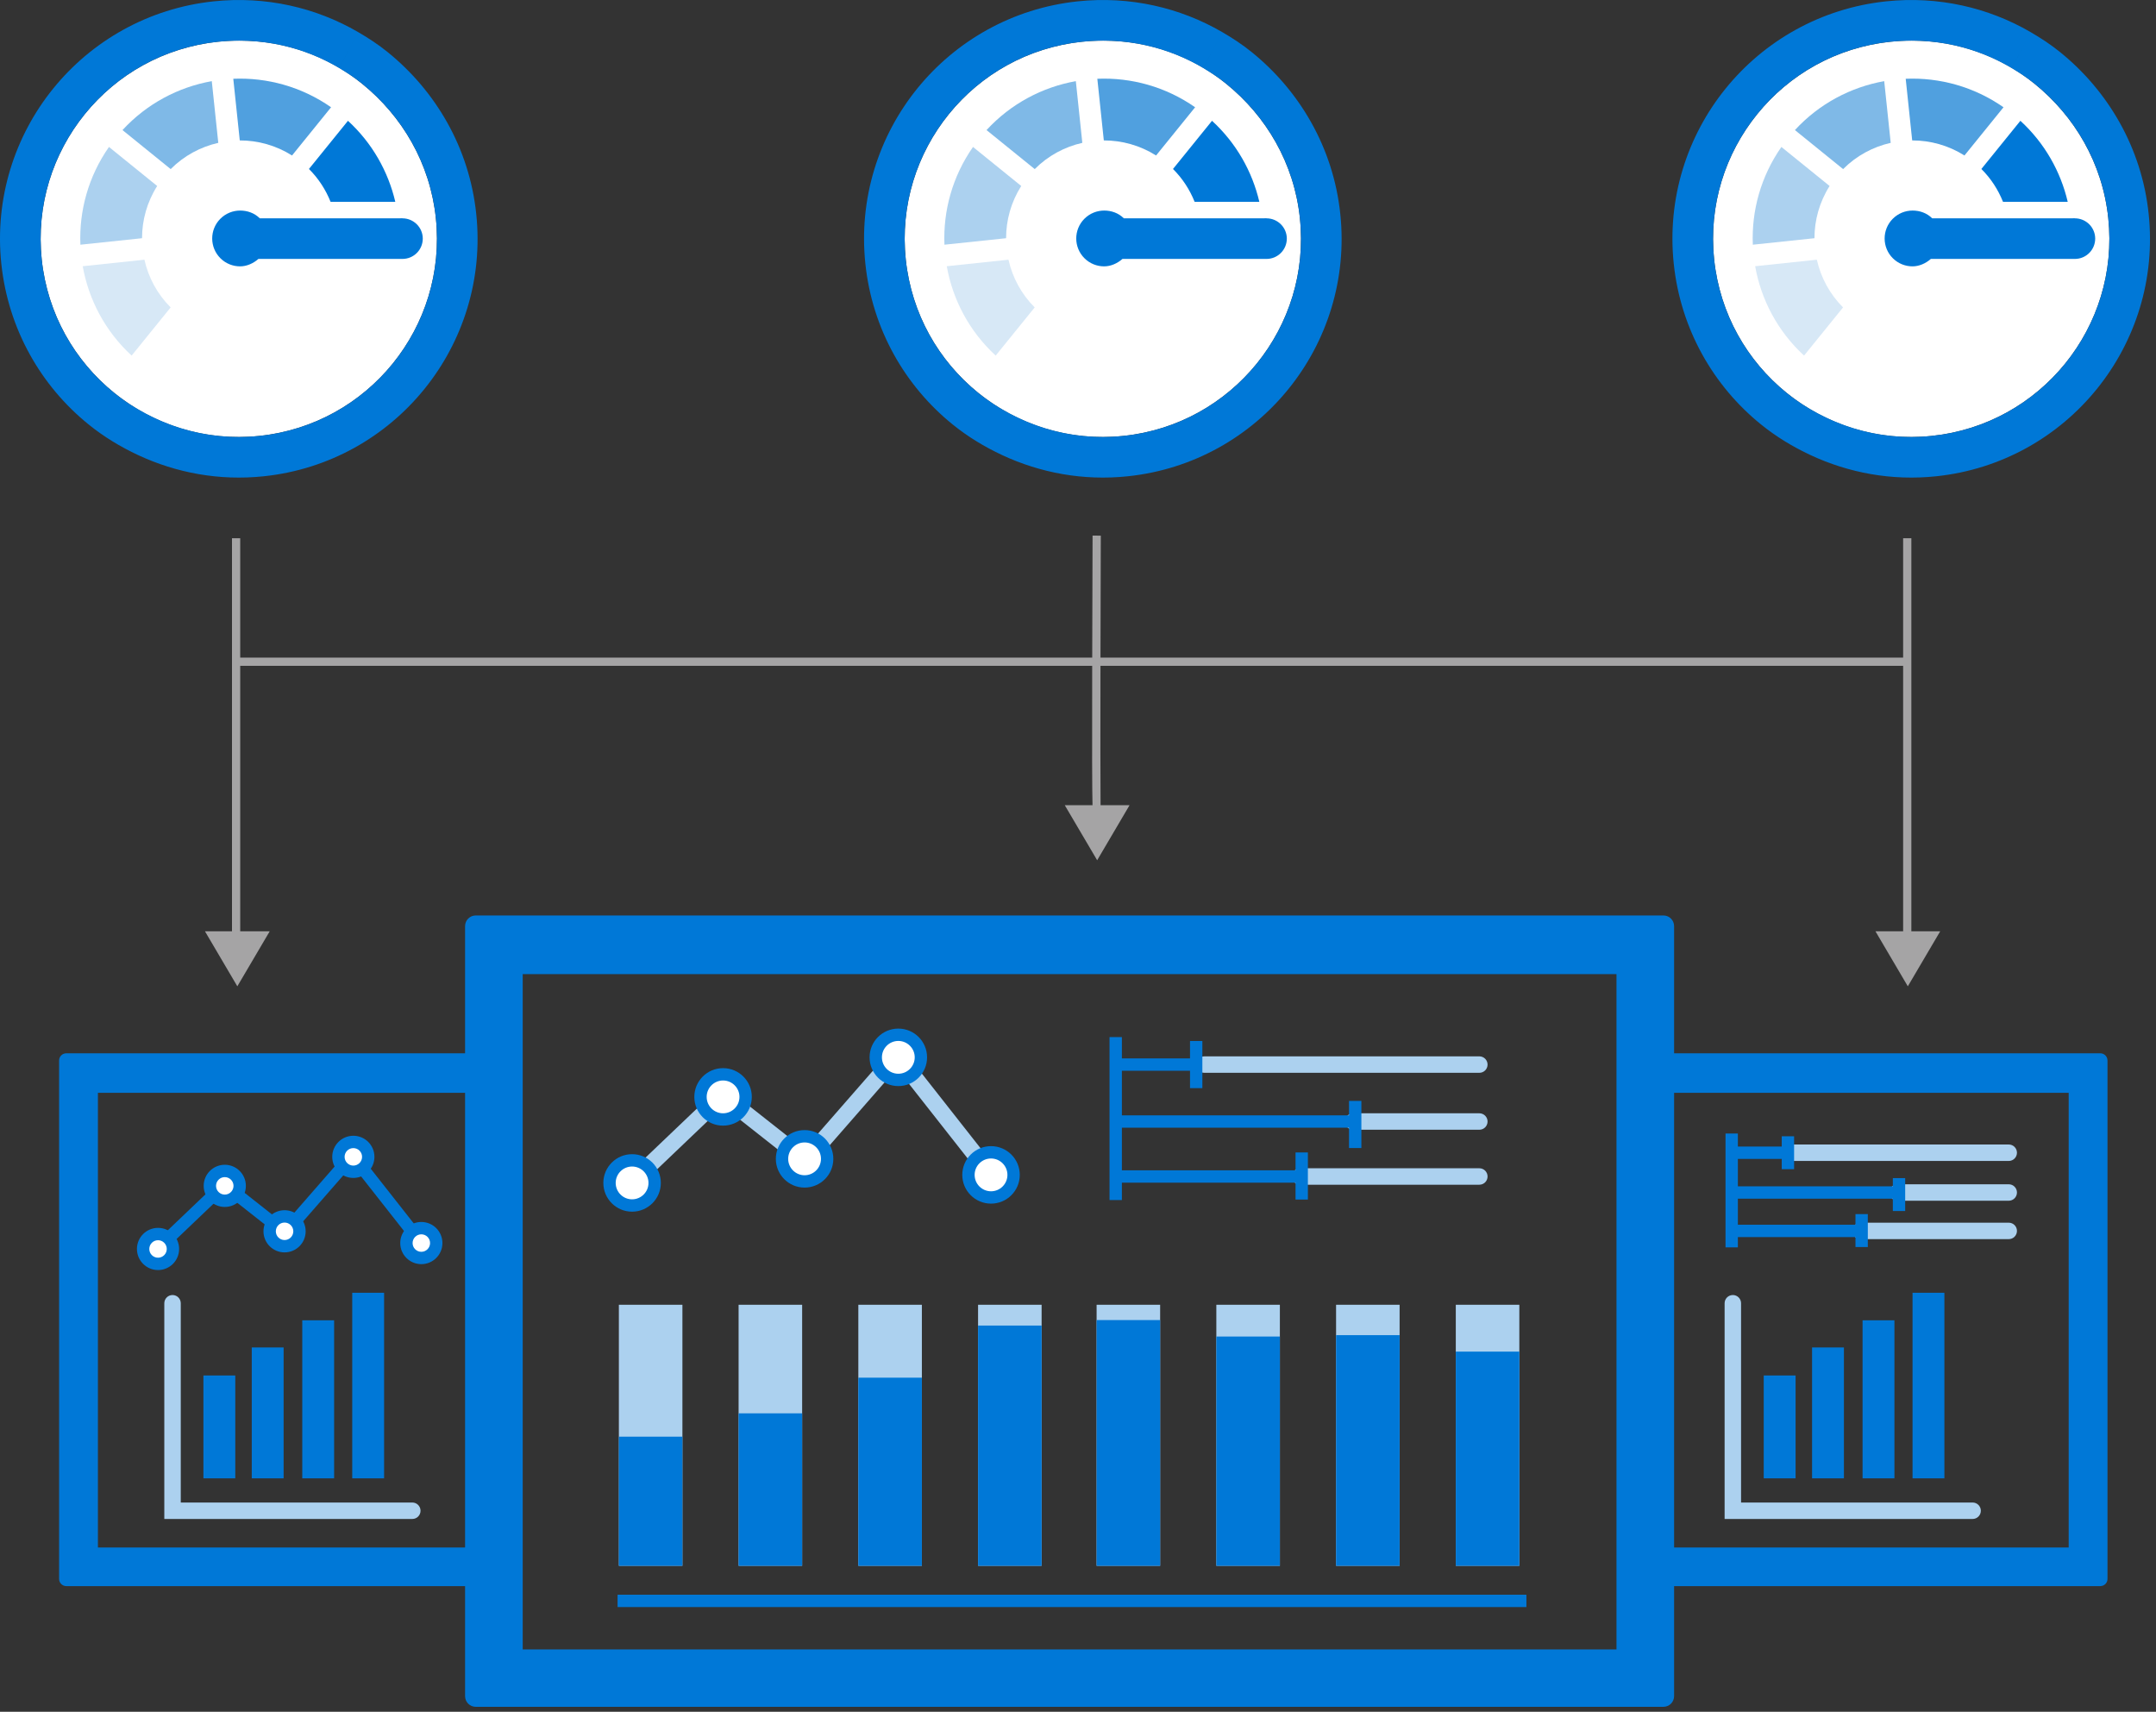 <?xml version="1.0" encoding="UTF-8"?>
<svg width="262px" height="208px" viewBox="0 0 262 208" version="1.1" xmlns="http://www.w3.org/2000/svg" xmlns:xlink="http://www.w3.org/1999/xlink">
    <rect x="0" y="0" width="262" height="208" fill="#333333" stroke="none"/>
    <g stroke="none" stroke-width="1" fill="none" fill-rule="evenodd">
            <polygon fill="#0078D7" points="19.601 152.321 18.566 151.235 27.224 142.973 34.55 148.748 42.864 139.228 51.791 150.582 50.612 151.509 42.803 141.578 34.742 150.808 27.318 144.958"></polygon>
            <polygon fill="#0078D7" points="42.804 179.637 46.676 179.637 46.676 157.087 42.804 157.087"></polygon>
            <polygon fill="#0078D7" points="36.732 179.637 40.604 179.637 40.604 160.431 36.732 160.431"></polygon>
            <polygon fill="#0078D7" points="30.594 179.637 34.466 179.637 34.466 163.731 30.594 163.731"></polygon>
            <polygon fill="#0078D7" points="24.72 179.637 28.592 179.637 28.592 167.136 24.72 167.136"></polygon>
            <path d="M50.104,184.573 L19.967,184.573 L19.967,158.361 C19.967,157.808 20.415,157.361 20.967,157.361 C21.52,157.361 21.967,157.808 21.967,158.361 L21.967,182.573 L50.104,182.573 C50.657,182.573 51.104,183.02 51.104,183.573 C51.104,184.126 50.657,184.573 50.104,184.573" fill="#ACD1EF"></path>
            <polygon fill="#0078D7" points="232.414 179.637 236.286 179.637 236.286 157.087 232.414 157.087"></polygon>
            <polygon fill="#0078D7" points="226.342 179.637 230.214 179.637 230.214 160.431 226.342 160.431"></polygon>
            <polygon fill="#0078D7" points="220.204 179.637 224.076 179.637 224.076 163.731 220.204 163.731"></polygon>
            <polygon fill="#0078D7" points="214.33 179.637 218.202 179.637 218.202 167.136 214.33 167.136"></polygon>
            <path d="M239.714,184.573 L209.577,184.573 L209.577,158.361 C209.577,157.808 210.025,157.361 210.577,157.361 C211.13,157.361 211.577,157.808 211.577,158.361 L211.577,182.573 L239.714,182.573 C240.267,182.573 240.714,183.02 240.714,183.573 C240.714,184.126 240.267,184.573 239.714,184.573" fill="#ACD1EF"></path>
            <path d="M229.734,5.07 C223.112,5.769 217.421,9.072 213.54,13.867 C209.656,18.666 207.613,24.917 208.305,31.542 C209.006,38.161 212.31,43.849 217.106,47.732 C221.905,51.616 228.155,53.662 234.774,52.966 C241.395,52.268 247.084,48.96 250.971,44.167 C254.849,39.371 256.899,33.118 256.2,26.495 C255.495,19.819 252.106,14.111 247.236,10.171 C243.137,6.851 237.912,4.935 232.314,4.935 C231.463,4.935 230.602,4.979 229.734,5.07" fill="#FFFFFF"></path>
            <path d="M222.336,22.6 L216.477,17.857 C213.972,21.442 212.835,25.62 213.005,29.734 L220.496,28.946 C220.496,26.751 221.101,24.548 222.336,22.6" fill="#ACD1EF"></path>
            <path d="M238.724,18.894 L243.468,13.034 C239.881,10.531 235.7,9.4 231.584,9.572 L232.372,17.062 C234.568,17.06 236.773,17.661 238.724,18.894" fill="#50A0DF"></path>
            <path d="M229.761,17.358 L228.972,9.86 C224.921,10.584 221.084,12.586 218.121,15.806 L223.976,20.546 C225.607,18.912 227.624,17.84 229.761,17.358" fill="#7FB9E7"></path>
            <path d="M220.786,31.557 L213.288,32.349 C214.008,36.402 216.01,40.243 219.231,43.209 L223.971,37.355 C222.334,35.719 221.265,33.699 220.786,31.557" fill="#D7E8F6"></path>
            <path d="M261.107,25.979 C260.262,17.927 256.15,11.025 250.344,6.33 C249.217,5.417 248.002,4.622 246.746,3.892 L244.467,8.277 C245.431,8.849 246.367,9.465 247.236,10.171 C252.106,14.112 255.496,19.819 256.2,26.494 C256.899,33.117 254.847,39.371 250.972,44.167 C247.086,48.962 241.396,52.269 234.775,52.966 C230.34,53.431 226.082,52.645 222.304,50.923 L222.304,50.921 C220.444,50.074 218.691,49.014 217.107,47.733 C212.31,43.85 209.007,38.162 208.308,31.543 C207.613,24.917 209.657,18.667 213.541,13.868 C217.42,9.074 223.111,5.769 229.734,5.072 C235.087,4.51 240.199,5.738 244.467,8.275 L246.746,3.892 C241.621,0.917 235.533,-0.502 229.213,0.162 C221.252,1 214.365,4.998 209.7,10.761 L209.691,10.771 C205.028,16.535 202.56,24.101 203.397,32.056 C204.236,40.017 208.23,46.909 214,51.574 C215.836,53.062 217.871,54.296 220.029,55.302 L220.027,55.303 C224.642,57.452 229.869,58.447 235.293,57.873 C243.257,57.039 250.144,53.04 254.808,47.272 C259.476,41.511 261.953,33.939 261.107,25.979" fill="#0078D7"></path>
            <path d="M245.52,14.678 L240.78,20.533 C241.95,21.697 242.822,23.062 243.408,24.523 L251.272,24.523 C250.411,20.842 248.477,17.392 245.52,14.678" fill="#0078D7"></path>
            <path d="M230.026,31.385 C228.696,30.067 228.688,27.919 230.006,26.59 C230.672,25.919 231.547,25.585 232.419,25.585 C233.281,25.585 234.144,25.873 234.806,26.529 C234.815,26.536 234.819,26.52 234.828,26.529 L243.651,26.529 L251.411,26.529 L252.131,26.523 L252.136,26.529 C253.498,26.529 254.602,27.623 254.612,28.982 C254.615,30.349 253.516,31.457 252.149,31.462 L234.641,31.462 C234.002,32.02 233.208,32.365 232.409,32.365 C231.549,32.365 230.689,32.041 230.026,31.385" fill="#0078D7"></path>
            <path d="M131.499,5.07 C124.876,5.769 119.185,9.072 115.304,13.867 C111.421,18.666 109.377,24.917 110.071,31.542 C110.772,38.161 114.074,43.849 118.87,47.732 C123.669,51.616 129.921,53.662 136.539,52.966 C143.161,52.268 148.85,48.96 152.736,44.167 C156.613,39.371 158.663,33.118 157.966,26.495 C157.26,19.819 153.87,14.111 149,10.171 C144.901,6.851 139.678,4.935 134.078,4.935 C133.228,4.935 132.367,4.979 131.499,5.07" fill="#FFFFFF"></path>
            <path d="M124.101,22.6 L118.242,17.857 C115.737,21.442 114.601,25.62 114.77,29.734 L122.261,28.946 C122.261,26.751 122.866,24.548 124.101,22.6" fill="#ACD1EF"></path>
            <path d="M140.488,18.894 L145.232,13.034 C141.645,10.531 137.464,9.4 133.349,9.572 L134.137,17.062 C136.332,17.06 138.537,17.661 140.488,18.894" fill="#50A0DF"></path>
            <path d="M131.525,17.358 L130.737,9.86 C126.686,10.584 122.85,12.586 119.885,15.806 L125.74,20.546 C127.371,18.912 129.388,17.84 131.525,17.358" fill="#7FB9E7"></path>
            <path d="M122.551,31.557 L115.053,32.349 C115.773,36.402 117.775,40.243 120.997,43.209 L125.737,37.355 C124.1,35.719 123.03,33.699 122.551,31.557" fill="#D7E8F6"></path>
            <path d="M162.872,25.979 C162.026,17.927 157.915,11.025 152.108,6.33 C150.981,5.417 149.767,4.622 148.511,3.892 L146.231,8.277 C147.195,8.849 148.131,9.465 149,10.171 C153.87,14.112 157.26,19.819 157.964,26.494 C158.663,33.117 156.612,39.371 152.736,44.167 C148.85,48.962 143.161,52.269 136.539,52.966 C132.104,53.431 127.847,52.645 124.068,50.923 L124.069,50.921 C122.208,50.074 120.455,49.014 118.872,47.733 C114.074,43.85 110.772,38.162 110.072,31.543 C109.377,24.917 111.421,18.667 115.305,13.868 C119.184,9.074 124.876,5.769 131.498,5.072 C136.852,4.51 141.963,5.738 146.231,8.275 L148.511,3.892 C143.385,0.917 137.297,-0.502 130.977,0.162 C123.017,1 116.129,4.998 111.464,10.761 L111.456,10.771 C106.792,16.535 104.324,24.101 105.161,32.056 C106.001,40.017 109.994,46.909 115.765,51.574 C117.601,53.062 119.635,54.296 121.793,55.302 L121.792,55.303 C126.407,57.452 131.634,58.447 137.057,57.873 C145.021,57.039 151.909,53.04 156.573,47.272 C161.24,41.511 163.717,33.939 162.872,25.979" fill="#0078D7"></path>
            <path d="M147.285,14.678 L142.544,20.533 C143.714,21.697 144.586,23.062 145.172,24.523 L153.036,24.523 C152.175,20.842 150.241,17.392 147.285,14.678" fill="#0078D7"></path>
            <path d="M131.791,31.385 C130.46,30.067 130.452,27.919 131.77,26.59 C132.436,25.919 133.311,25.585 134.184,25.585 C135.046,25.585 135.91,25.873 136.571,26.529 C136.579,26.536 136.583,26.52 136.594,26.529 L145.416,26.529 L153.176,26.529 L153.896,26.523 L153.9,26.529 C155.263,26.529 156.367,27.623 156.377,28.982 C156.38,30.349 155.281,31.457 153.915,31.462 L136.405,31.462 C135.767,32.02 134.972,32.365 134.173,32.365 C133.314,32.365 132.453,32.041 131.791,31.385" fill="#0078D7"></path>
            <path d="M26.499,5.07 C19.876,5.769 14.185,9.072 10.304,13.867 C6.421,18.666 4.377,24.917 5.071,31.542 C5.772,38.161 9.074,43.849 13.87,47.732 C18.669,51.616 24.921,53.662 31.539,52.966 C38.161,52.268 43.85,48.96 47.736,44.167 C51.613,39.371 53.663,33.118 52.966,26.495 C52.26,19.819 48.87,14.111 44,10.171 C39.901,6.851 34.678,4.935 29.078,4.935 C28.228,4.935 27.367,4.979 26.499,5.07" fill="#FFFFFF"></path>
            <path d="M19.101,22.6 L13.242,17.857 C10.737,21.442 9.601,25.62 9.77,29.734 L17.261,28.946 C17.261,26.751 17.866,24.548 19.101,22.6" fill="#ACD1EF"></path>
            <path d="M35.488,18.894 L40.232,13.034 C36.645,10.531 32.464,9.4 28.349,9.572 L29.137,17.062 C31.332,17.06 33.537,17.661 35.488,18.894" fill="#50A0DF"></path>
            <path d="M26.526,17.358 L25.736,9.86 C21.686,10.584 17.849,12.586 14.886,15.806 L20.741,20.546 C22.372,18.912 24.389,17.84 26.526,17.358" fill="#7FB9E7"></path>
            <path d="M17.551,31.557 L10.053,32.349 C10.773,36.402 12.775,40.243 15.997,43.209 L20.737,37.355 C19.1,35.719 18.03,33.699 17.551,31.557" fill="#D7E8F6"></path>
            <path d="M57.872,25.979 C57.026,17.927 52.915,11.025 47.108,6.33 C45.981,5.417 44.767,4.622 43.511,3.892 L41.231,8.277 C42.195,8.849 43.131,9.465 44,10.171 C48.87,14.112 52.26,19.819 52.964,26.494 C53.663,33.117 51.612,39.371 47.736,44.167 C43.85,48.962 38.161,52.269 31.539,52.966 C27.104,53.431 22.847,52.645 19.068,50.923 L19.069,50.921 C17.208,50.074 15.455,49.014 13.872,47.733 C9.074,43.85 5.772,38.162 5.072,31.543 C4.377,24.917 6.421,18.667 10.305,13.868 C14.184,9.074 19.876,5.769 26.498,5.072 C31.852,4.51 36.963,5.738 41.231,8.275 L43.511,3.892 C38.385,0.917 32.297,-0.502 25.977,0.162 C18.017,1 11.129,4.998 6.464,10.761 L6.456,10.771 C1.792,16.535 -0.676,24.101 0.161,32.056 C1.001,40.017 4.994,46.909 10.765,51.574 C12.601,53.062 14.635,54.296 16.793,55.302 L16.792,55.303 C21.407,57.452 26.634,58.447 32.057,57.873 C40.021,57.039 46.909,53.04 51.573,47.272 C56.24,41.511 58.717,33.939 57.872,25.979" fill="#0078D7"></path>
            <path d="M42.285,14.678 L37.544,20.533 C38.714,21.697 39.586,23.062 40.172,24.523 L48.036,24.523 C47.175,20.842 45.241,17.392 42.285,14.678" fill="#0078D7"></path>
            <path d="M26.791,31.385 C25.46,30.067 25.452,27.919 26.77,26.59 C27.436,25.919 28.311,25.585 29.184,25.585 C30.046,25.585 30.91,25.873 31.571,26.529 C31.579,26.536 31.583,26.52 31.594,26.529 L40.416,26.529 L48.176,26.529 L48.896,26.523 L48.9,26.529 C50.263,26.529 51.367,27.623 51.377,28.982 C51.38,30.349 50.281,31.457 48.915,31.462 L31.405,31.462 C30.767,32.02 29.972,32.365 29.173,32.365 C28.314,32.365 27.453,32.041 26.791,31.385" fill="#0078D7"></path>
            <path d="M203.438,188.038 L251.39,188.038 L251.39,132.786 L203.438,132.786 L203.438,188.038 Z M63.52,200.428 L196.437,200.428 L196.437,118.366 L63.52,118.366 L63.52,200.428 Z M11.899,188.038 L56.517,188.038 L56.517,132.786 L11.899,132.786 L11.899,188.038 Z M255.232,127.988 L203.438,127.988 L203.438,112.535 C203.438,111.819 202.858,111.239 202.142,111.239 L57.812,111.239 C57.097,111.239 56.517,111.819 56.517,112.535 L56.517,127.988 L8.056,127.988 C7.573,127.988 7.183,128.379 7.183,128.86 L7.183,191.858 C7.183,192.341 7.573,192.731 8.056,192.731 L56.517,192.731 L56.517,206.103 C56.517,206.817 57.097,207.398 57.812,207.398 L202.142,207.398 C202.858,207.398 203.438,206.817 203.438,206.103 L203.438,192.731 L255.232,192.731 C255.714,192.731 256.105,192.341 256.105,191.858 L256.105,128.86 C256.105,128.379 255.714,127.988 255.232,127.988 Z" fill="#0078D7"></path>
            <polygon fill="#0078D7" points="75.049 195.277 185.491 195.277 185.491 193.777 75.049 193.777"></polygon>
            <polygon fill="#ACD1EF" points="133.261 190.263 140.982 190.263 140.982 158.544 133.261 158.544"></polygon>
            <polygon fill="#ACD1EF" points="147.811 190.263 155.532 190.263 155.532 158.544 147.811 158.544"></polygon>
            <polygon fill="#ACD1EF" points="162.361 190.263 170.082 190.263 170.082 158.544 162.361 158.544"></polygon>
            <polygon fill="#ACD1EF" points="176.91 190.263 184.631 190.263 184.631 158.544 176.91 158.544"></polygon>
            <polygon fill="#ACD1EF" points="75.206 190.263 82.928 190.263 82.928 158.544 75.206 158.544"></polygon>
            <polygon fill="#ACD1EF" points="89.756 190.263 97.478 190.263 97.478 158.544 89.756 158.544"></polygon>
            <polygon fill="#ACD1EF" points="104.306 190.263 112.028 190.263 112.028 158.544 104.306 158.544"></polygon>
            <polygon fill="#ACD1EF" points="118.856 190.263 126.578 190.263 126.578 158.544 118.856 158.544"></polygon>
            <polygon fill="#0078D7" points="133.261 190.263 140.982 190.263 140.982 160.404 133.261 160.404"></polygon>
            <polygon fill="#0078D7" points="147.811 190.263 155.532 190.263 155.532 162.404 147.811 162.404"></polygon>
            <polygon fill="#0078D7" points="162.361 190.263 170.082 190.263 170.082 162.237 162.361 162.237"></polygon>
            <polygon fill="#0078D7" points="176.91 190.263 184.631 190.263 184.631 164.237 176.91 164.237"></polygon>
            <polygon fill="#0078D7" points="75.206 190.263 82.928 190.263 82.928 174.571 75.206 174.571"></polygon>
            <polygon fill="#0078D7" points="89.756 190.263 97.478 190.263 97.478 171.737 89.756 171.737"></polygon>
            <polygon fill="#0078D7" points="104.306 190.263 112.028 190.263 112.028 167.404 104.306 167.404"></polygon>
            <polygon fill="#0078D7" points="118.856 190.263 126.578 190.263 126.578 161.071 118.856 161.071"></polygon>
            <path d="M51.2,152.859 C50.201,152.859 49.388,152.046 49.388,151.047 C49.388,150.047 50.201,149.234 51.2,149.234 C52.199,149.234 53.012,150.047 53.012,151.047 C53.012,152.046 52.199,152.859 51.2,152.859" fill="#FFFFFF"></path>
            <path d="M51.201,148.484 C49.786,148.484 48.638,149.631 48.638,151.047 C48.638,152.462 49.786,153.609 51.201,153.609 C52.616,153.609 53.764,152.462 53.764,151.047 C53.764,149.631 52.616,148.484 51.201,148.484 M51.201,149.984 C51.787,149.984 52.263,150.461 52.263,151.047 C52.263,151.632 51.787,152.109 51.201,152.109 C50.615,152.109 50.139,151.632 50.139,151.047 C50.139,150.461 50.615,149.984 51.201,149.984" fill="#0078D7"></path>
            <path d="M19.204,153.576 C18.205,153.576 17.392,152.763 17.392,151.764 C17.392,150.764 18.205,149.951 19.204,149.951 C20.203,149.951 21.016,150.764 21.016,151.764 C21.016,152.763 20.203,153.576 19.204,153.576" fill="#FFFFFF"></path>
            <path d="M19.204,149.201 C17.789,149.201 16.641,150.348 16.641,151.764 C16.641,153.179 17.789,154.326 19.204,154.326 C20.619,154.326 21.767,153.179 21.767,151.764 C21.767,150.348 20.619,149.201 19.204,149.201 M19.204,150.701 C19.79,150.701 20.266,151.178 20.266,151.764 C20.266,152.349 19.79,152.826 19.204,152.826 C18.618,152.826 18.142,152.349 18.142,151.764 C18.142,151.178 18.618,150.701 19.204,150.701" fill="#0078D7"></path>
            <path d="M34.581,151.431 C33.582,151.431 32.769,150.618 32.769,149.619 C32.769,148.619 33.582,147.806 34.581,147.806 C35.58,147.806 36.393,148.619 36.393,149.619 C36.393,150.618 35.58,151.431 34.581,151.431" fill="#FFFFFF"></path>
            <path d="M34.581,147.055 C33.166,147.055 32.018,148.202 32.018,149.618 C32.018,151.034 33.166,152.18 34.581,152.18 C35.996,152.18 37.144,151.034 37.144,149.618 C37.144,148.202 35.996,147.055 34.581,147.055 M34.581,148.555 C35.167,148.555 35.643,149.032 35.643,149.618 C35.643,150.203 35.167,150.68 34.581,150.68 C33.995,150.68 33.519,150.203 33.519,149.618 C33.519,149.032 33.995,148.555 34.581,148.555" fill="#0078D7"></path>
            <path d="M27.315,145.908 C26.316,145.908 25.503,145.095 25.503,144.096 C25.503,143.096 26.316,142.283 27.315,142.283 C28.314,142.283 29.127,143.096 29.127,144.096 C29.127,145.095 28.314,145.908 27.315,145.908" fill="#FFFFFF"></path>
            <path d="M27.315,141.533 C25.9,141.533 24.752,142.68 24.752,144.096 C24.752,145.511 25.9,146.658 27.315,146.658 C28.731,146.658 29.878,145.511 29.878,144.096 C29.878,142.68 28.731,141.533 27.315,141.533 M27.315,143.033 C27.901,143.033 28.377,143.51 28.377,144.096 C28.377,144.681 27.901,145.158 27.315,145.158 C26.729,145.158 26.253,144.681 26.253,144.096 C26.253,143.51 26.729,143.033 27.315,143.033" fill="#0078D7"></path>
            <path d="M42.938,142.383 C41.939,142.383 41.126,141.57 41.126,140.571 C41.126,139.571 41.939,138.758 42.938,138.758 C43.937,138.758 44.75,139.571 44.75,140.571 C44.75,141.57 43.937,142.383 42.938,142.383" fill="#FFFFFF"></path>
            <path d="M42.938,138.008 C41.523,138.008 40.375,139.155 40.375,140.571 C40.375,141.986 41.523,143.133 42.938,143.133 C44.353,143.133 45.501,141.986 45.501,140.571 C45.501,139.155 44.353,138.008 42.938,138.008 M42.938,139.508 C43.524,139.508 44,139.985 44,140.571 C44,141.156 43.524,141.633 42.938,141.633 C42.352,141.633 41.876,141.156 41.876,140.571 C41.876,139.985 42.352,139.508 42.938,139.508" fill="#0078D7"></path>
            <path d="M244.104,141.07 L217.958,141.07 C217.406,141.07 216.958,140.623 216.958,140.07 C216.958,139.517 217.406,139.07 217.958,139.07 L244.104,139.07 C244.657,139.07 245.104,139.517 245.104,140.07 C245.104,140.623 244.657,141.07 244.104,141.07" fill="#ACD1EF"></path>
            <path d="M244.104,145.903 L230.604,145.903 C230.051,145.903 229.604,145.456 229.604,144.903 C229.604,144.35 230.051,143.903 230.604,143.903 L244.104,143.903 C244.657,143.903 245.104,144.35 245.104,144.903 C245.104,145.456 244.657,145.903 244.104,145.903" fill="#ACD1EF"></path>
            <path d="M244.104,150.57 L226.104,150.57 C225.551,150.57 225.104,150.123 225.104,149.57 C225.104,149.017 225.551,148.57 226.104,148.57 L244.104,148.57 C244.657,148.57 245.104,149.017 245.104,149.57 C245.104,150.123 244.657,150.57 244.104,150.57" fill="#ACD1EF"></path>
            <polygon fill="#0078D7" points="230.021 143.153 230.021 144.153 211.188 144.153 211.188 140.82 216.521 140.82 216.521 142.07 218.021 142.07 218.021 138.07 216.521 138.07 216.521 139.32 211.188 139.32 211.188 137.736 209.688 137.736 209.688 151.57 211.188 151.57 211.188 150.32 225.479 150.32 225.479 151.528 226.979 151.528 226.979 147.528 225.479 147.528 225.479 148.82 211.188 148.82 211.188 145.653 230.021 145.653 230.021 147.153 231.521 147.153 231.521 143.153"></polygon>
            <path d="M179.771,130.359 L146.346,130.359 C145.793,130.359 145.346,129.912 145.346,129.359 C145.346,128.806 145.793,128.359 146.346,128.359 L179.771,128.359 C180.324,128.359 180.771,128.806 180.771,129.359 C180.771,129.912 180.324,130.359 179.771,130.359" fill="#ACD1EF"></path>
            <path d="M179.771,137.277 L164.448,137.277 C163.895,137.277 163.448,136.83 163.448,136.277 C163.448,135.724 163.895,135.277 164.448,135.277 L179.771,135.277 C180.324,135.277 180.771,135.724 180.771,136.277 C180.771,136.83 180.324,137.277 179.771,137.277" fill="#ACD1EF"></path>
            <path d="M179.771,143.957 L158.006,143.957 C157.454,143.957 157.006,143.51 157.006,142.957 C157.006,142.404 157.454,141.957 158.006,141.957 L179.771,141.957 C180.324,141.957 180.771,142.404 180.771,142.957 C180.771,143.51 180.324,143.957 179.771,143.957" fill="#ACD1EF"></path>
            <polygon fill="#0078D7" points="163.936 133.773 163.936 135.528 136.332 135.528 136.332 130.109 144.613 130.109 144.613 132.221 146.113 132.221 146.113 126.496 144.613 126.496 144.613 128.609 136.332 128.609 136.332 126.019 134.832 126.019 134.832 145.821 136.332 145.821 136.332 143.708 157.435 143.708 157.435 145.76 158.935 145.76 158.935 140.036 157.435 140.036 157.435 142.208 136.332 142.208 136.332 137.028 163.936 137.028 163.936 139.499 165.436 139.499 165.436 133.773"></polygon>
            <path d="M232.271,113.161 L232.271,80.903 L232.271,80.403 L232.271,65.403 L231.271,65.403 L231.271,79.903 L133.732,79.903 C133.744,74.218 133.759,68.573 133.771,65.086 L132.771,65.082 C132.751,70.999 132.737,75.866 132.727,79.903 L29.191,79.903 L29.191,65.403 L28.191,65.403 L28.191,80.403 L28.191,80.903 L28.191,113.161 L24.906,113.161 L28.841,119.848 L32.777,113.161 L29.191,113.161 L29.191,80.903 L132.724,80.903 C132.701,91.588 132.715,95.991 132.765,97.843 L129.392,97.843 L133.329,104.53 L137.264,97.843 L133.742,97.843 C133.714,95.282 133.717,88.169 133.73,80.903 L231.271,80.903 L231.271,113.161 L227.906,113.161 L231.841,119.848 L235.777,113.161 L232.271,113.161 Z" fill="#A5A4A5"></path>
            <path d="M76.647,144.759 C76.383,144.759 76.12,144.655 75.923,144.449 C75.543,144.05 75.557,143.417 75.957,143.035 L87.746,131.786 L97.734,139.658 L109.064,126.686 L121.217,142.143 C121.559,142.577 121.483,143.205 121.049,143.547 C120.613,143.887 119.986,143.813 119.645,143.379 L108.984,129.819 L97.99,142.406 L87.871,134.431 L77.337,144.483 C77.144,144.667 76.895,144.759 76.647,144.759" fill="#ACD1EF"></path>
            <path d="M120.431,145.505 C118.918,145.505 117.688,144.275 117.688,142.762 C117.688,141.249 118.918,140.019 120.431,140.019 C121.944,140.019 123.174,141.249 123.174,142.762 C123.174,144.275 121.944,145.505 120.431,145.505" fill="#FFFFFF"></path>
            <path d="M120.431,139.269 C118.501,139.269 116.938,140.832 116.938,142.762 C116.938,144.691 118.501,146.255 120.431,146.255 C122.361,146.255 123.924,144.691 123.924,142.762 C123.924,140.832 122.361,139.269 120.431,139.269 M120.431,140.769 C121.53,140.769 122.424,141.663 122.424,142.762 C122.424,143.861 121.53,144.755 120.431,144.755 C119.331,144.755 118.438,143.861 118.438,142.762 C118.438,141.663 119.331,140.769 120.431,140.769" fill="#0078D7"></path>
            <path d="M76.811,146.482 C75.298,146.482 74.068,145.252 74.068,143.739 C74.068,142.226 75.298,140.996 76.811,140.996 C78.324,140.996 79.554,142.226 79.554,143.739 C79.554,145.252 78.324,146.482 76.811,146.482" fill="#FFFFFF"></path>
            <path d="M76.812,140.246 C74.882,140.246 73.319,141.809 73.319,143.739 C73.319,145.668 74.882,147.232 76.812,147.232 C78.741,147.232 80.305,145.668 80.305,143.739 C80.305,141.809 78.741,140.246 76.812,140.246 M76.812,141.746 C77.911,141.746 78.805,142.64 78.805,143.739 C78.805,144.838 77.911,145.732 76.812,145.732 C75.712,145.732 74.819,144.838 74.819,143.739 C74.819,142.64 75.712,141.746 76.812,141.746" fill="#0078D7"></path>
            <path d="M97.774,143.557 C96.261,143.557 95.031,142.327 95.031,140.814 C95.031,139.301 96.261,138.071 97.774,138.071 C99.287,138.071 100.517,139.301 100.517,140.814 C100.517,142.327 99.287,143.557 97.774,143.557" fill="#FFFFFF"></path>
            <path d="M97.774,137.32 C95.845,137.32 94.281,138.883 94.281,140.813 C94.281,142.742 95.845,144.306 97.774,144.306 C99.704,144.306 101.267,142.742 101.267,140.813 C101.267,138.883 99.704,137.32 97.774,137.32 M97.774,138.82 C98.874,138.82 99.767,139.714 99.767,140.813 C99.767,141.912 98.874,142.806 97.774,142.806 C96.675,142.806 95.781,141.912 95.781,140.813 C95.781,139.714 96.675,138.82 97.774,138.82" fill="#0078D7"></path>
            <path d="M87.868,136.029 C86.355,136.029 85.125,134.798 85.125,133.285 C85.125,131.772 86.355,130.542 87.868,130.542 C89.381,130.542 90.611,131.772 90.611,133.285 C90.611,134.798 89.381,136.029 87.868,136.029" fill="#FFFFFF"></path>
            <path d="M87.868,129.792 C85.938,129.792 84.375,131.356 84.375,133.285 C84.375,135.215 85.938,136.778 87.868,136.778 C89.797,136.778 91.361,135.215 91.361,133.285 C91.361,131.356 89.797,129.792 87.868,129.792 M87.868,131.292 C88.967,131.292 89.861,132.187 89.861,133.285 C89.861,134.385 88.967,135.278 87.868,135.278 C86.768,135.278 85.875,134.385 85.875,133.285 C85.875,132.187 86.768,131.292 87.868,131.292" fill="#0078D7"></path>
            <path d="M109.165,131.223 C107.652,131.223 106.422,129.993 106.422,128.48 C106.422,126.967 107.652,125.737 109.165,125.737 C110.678,125.737 111.908,126.967 111.908,128.48 C111.908,129.993 110.678,131.223 109.165,131.223" fill="#FFFFFF"></path>
            <path d="M109.165,124.986 C107.236,124.986 105.672,126.549 105.672,128.479 C105.672,130.408 107.236,131.972 109.165,131.972 C111.095,131.972 112.659,130.408 112.659,128.479 C112.659,126.549 111.095,124.986 109.165,124.986 M109.165,126.486 C110.265,126.486 111.159,127.38 111.159,128.479 C111.159,129.578 110.265,130.472 109.165,130.472 C108.066,130.472 107.172,129.578 107.172,128.479 C107.172,127.38 108.066,126.486 109.165,126.486" fill="#0078D7"></path>
    </g>
</svg>